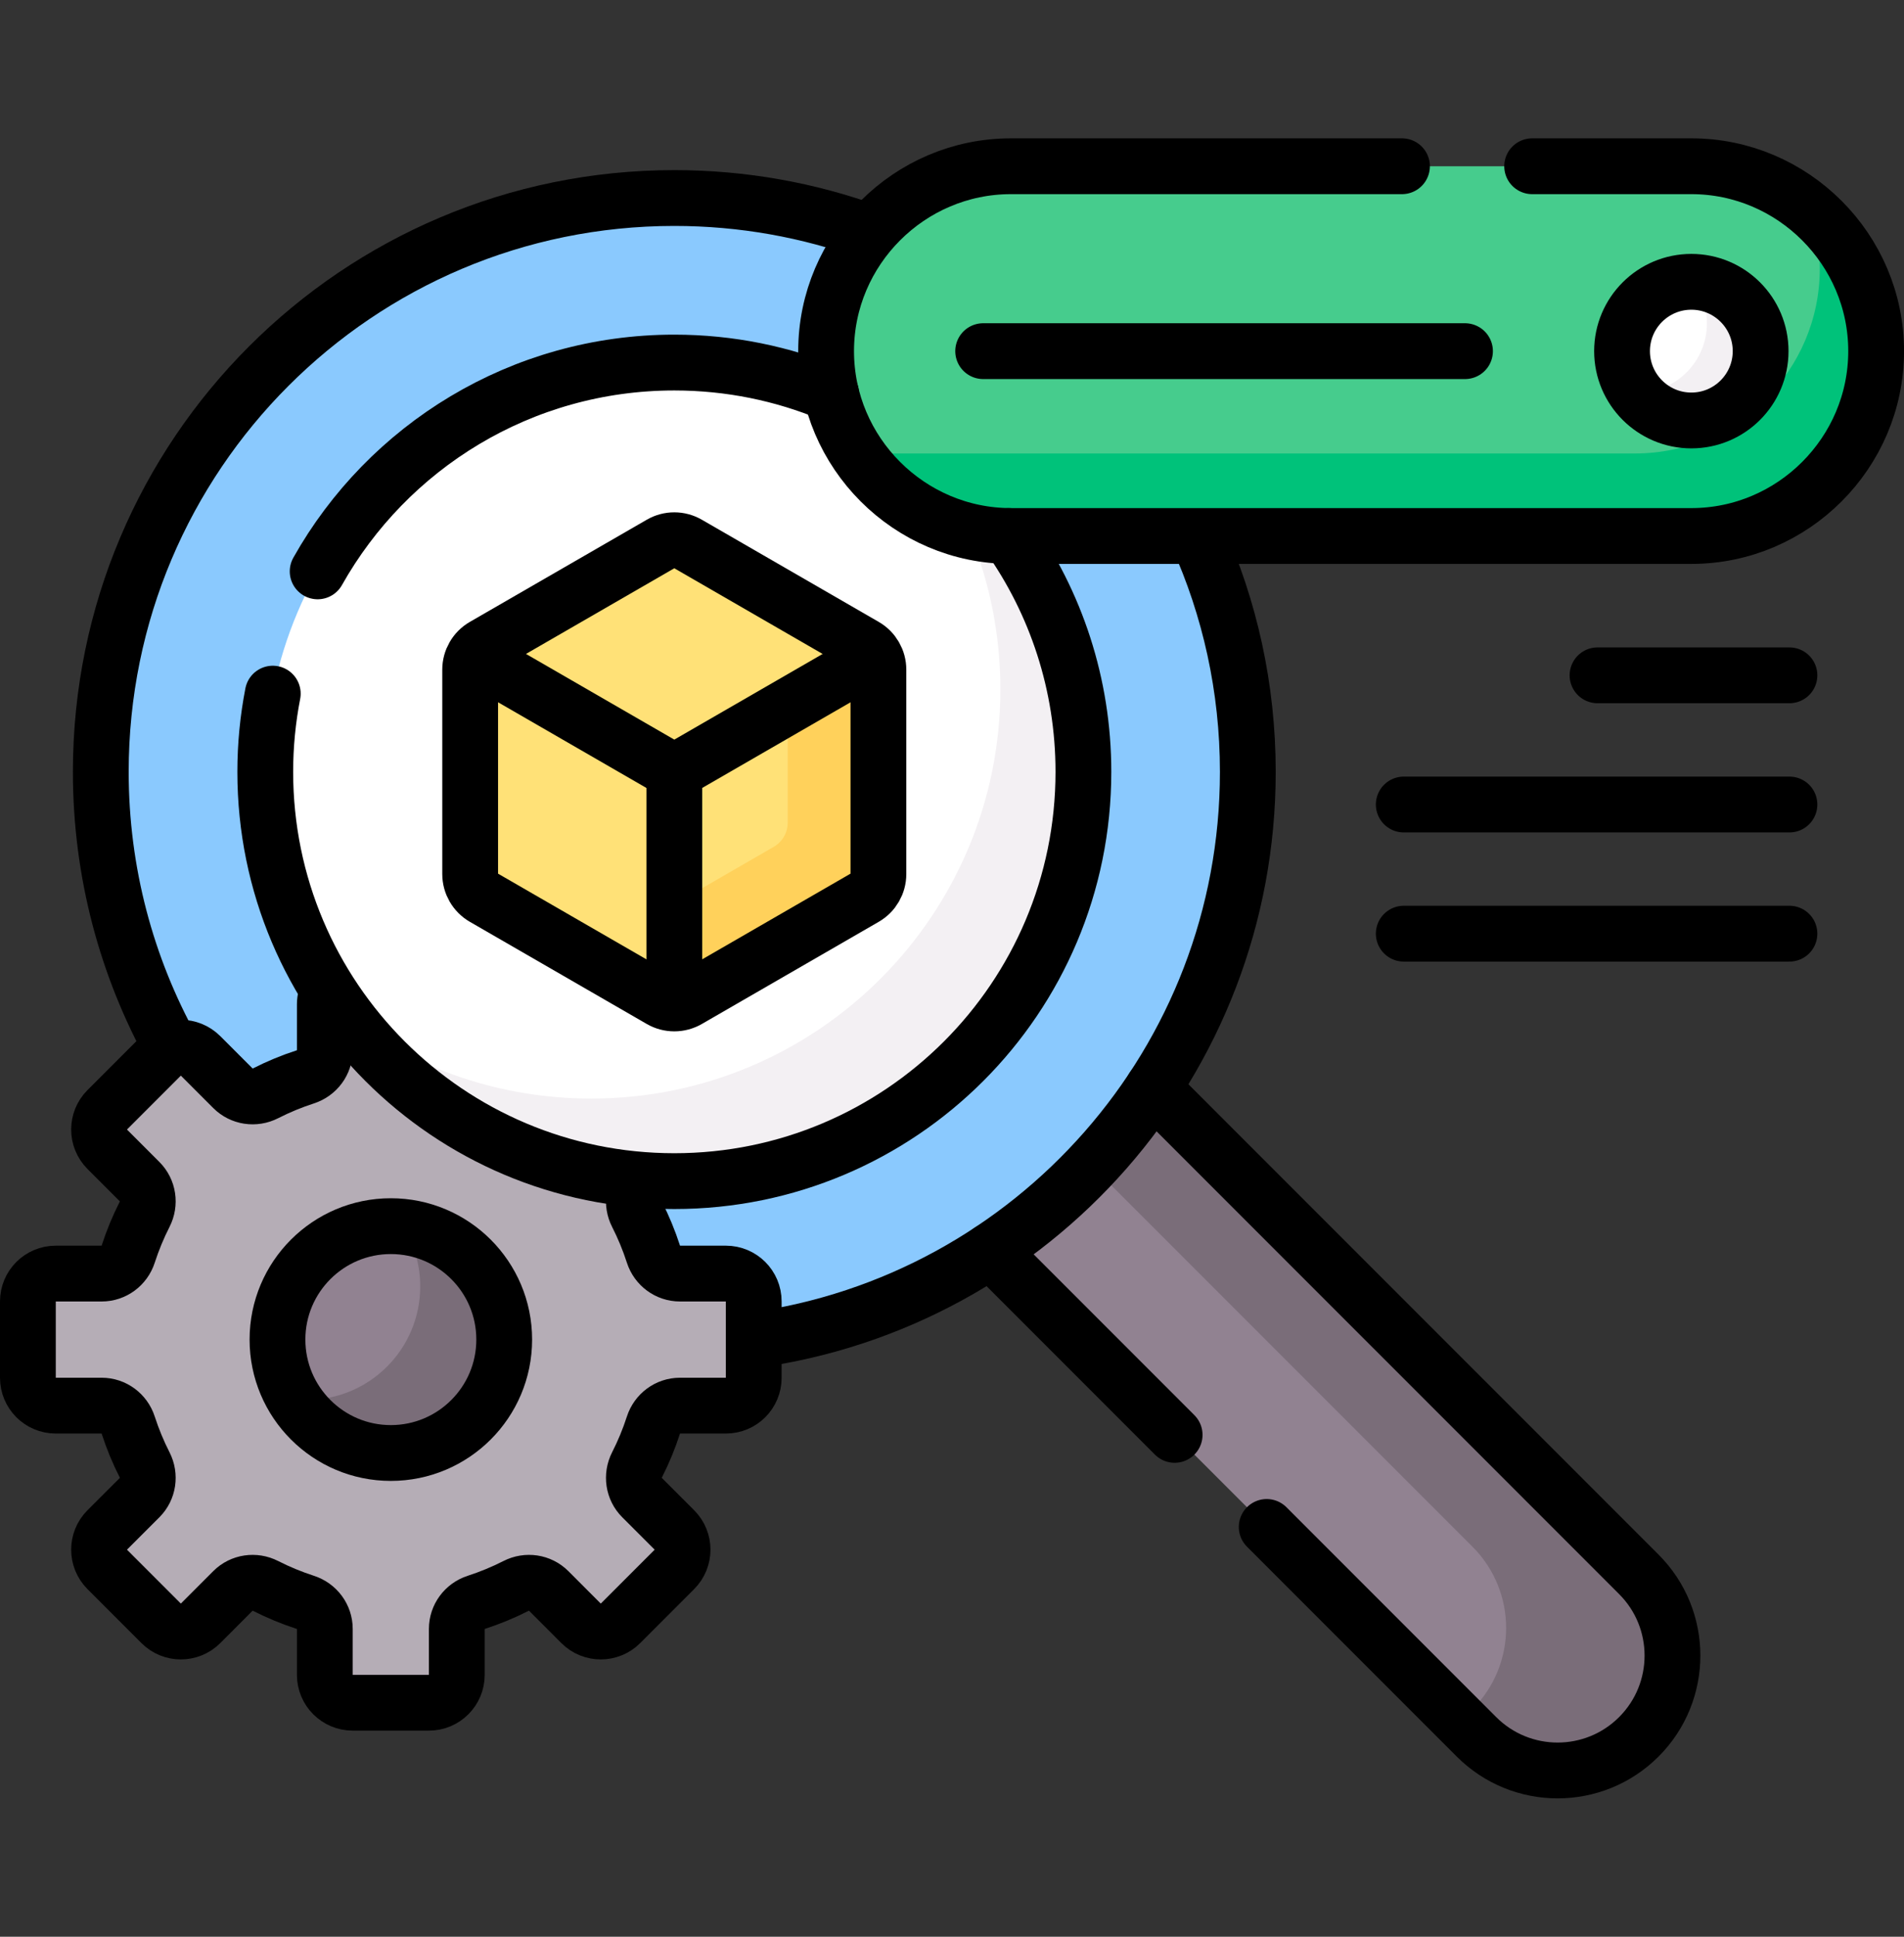 <svg width="60" height="61" viewBox="0 0 60 61" fill="none" xmlns="http://www.w3.org/2000/svg">
<rect x="0" y="0" width="60" height="61" fill="#333333" stroke="none"/>
<path d="M51.644 49.586L36.24 34.183C34.898 36.214 33.154 37.958 31.123 39.3L46.526 54.703C47.94 56.116 50.231 56.116 51.644 54.703C53.057 53.29 53.057 50.999 51.644 49.586Z" fill="#918291"/>
<path d="M51.643 49.586L36.24 34.183C35.666 35.051 35.018 35.866 34.307 36.621L46.402 48.716C47.815 50.129 47.815 52.42 46.402 53.833C46.275 53.959 46.141 54.074 46.001 54.178L46.526 54.703C47.939 56.116 50.23 56.116 51.644 54.703C53.056 53.29 53.056 50.999 51.643 49.586Z" fill="#7A6D79"/>
<path d="M39.322 24.31C39.322 34.292 31.23 42.383 21.249 42.383C11.268 42.383 3.176 34.292 3.176 24.31C3.176 14.329 11.267 6.237 21.249 6.237C31.23 6.237 39.322 14.329 39.322 24.31Z" fill="#8AC9FE"/>
<path d="M22.875 40.112H21.427C21.044 40.112 20.709 39.862 20.591 39.498C20.451 39.064 20.277 38.645 20.073 38.245C19.899 37.903 19.959 37.489 20.23 37.218L20.394 37.054C16.195 36.775 12.546 34.459 10.427 31.087C10.308 31.237 10.236 31.426 10.236 31.632V33.08C10.236 33.463 9.986 33.798 9.622 33.916C9.188 34.057 8.769 34.23 8.368 34.434C8.027 34.608 7.613 34.549 7.342 34.278L6.319 33.254C5.976 32.912 5.421 32.912 5.079 33.254L3.378 34.955C3.036 35.298 3.036 35.853 3.378 36.195L4.401 37.218C4.673 37.489 4.732 37.903 4.558 38.245C4.354 38.645 4.181 39.064 4.04 39.498C3.922 39.862 3.587 40.112 3.204 40.112H1.756C1.271 40.112 0.879 40.505 0.879 40.989V43.394C0.879 43.879 1.271 44.271 1.756 44.271H3.204C3.587 44.271 3.922 44.521 4.04 44.885C4.181 45.319 4.354 45.738 4.558 46.139C4.732 46.48 4.673 46.894 4.402 47.165L3.378 48.188C3.036 48.531 3.036 49.086 3.378 49.428L5.079 51.129C5.421 51.471 5.977 51.471 6.319 51.129L7.342 50.106C7.613 49.835 8.027 49.775 8.368 49.949C8.769 50.153 9.188 50.327 9.622 50.467C9.986 50.586 10.236 50.92 10.236 51.304V52.752C10.236 53.236 10.629 53.628 11.113 53.628H13.518C14.002 53.628 14.395 53.236 14.395 52.752V51.304C14.395 50.92 14.645 50.586 15.009 50.467C15.443 50.327 15.862 50.153 16.263 49.949C16.604 49.775 17.018 49.835 17.289 50.106L18.312 51.129C18.655 51.471 19.21 51.471 19.552 51.129L21.253 49.428C21.595 49.086 21.595 48.531 21.253 48.188L20.23 47.165C19.959 46.894 19.899 46.48 20.073 46.139C20.277 45.738 20.451 45.319 20.591 44.885C20.709 44.521 21.044 44.271 21.427 44.271H22.875C23.36 44.271 23.752 43.879 23.752 43.394V40.989C23.752 40.505 23.36 40.112 22.875 40.112Z" fill="#B5ADB6"/>
<path d="M12.316 45.764C14.289 45.764 15.889 44.164 15.889 42.191C15.889 40.218 14.289 38.619 12.316 38.619C10.344 38.619 8.744 40.218 8.744 42.191C8.744 44.164 10.344 45.764 12.316 45.764Z" fill="#918291"/>
<path d="M12.71 38.642C13.047 39.187 13.242 39.829 13.242 40.518C13.242 42.491 11.643 44.09 9.67 44.09C9.536 44.09 9.405 44.082 9.275 44.068C9.905 45.086 11.031 45.764 12.315 45.764C14.288 45.764 15.888 44.165 15.888 42.192C15.888 40.352 14.497 38.838 12.71 38.642Z" fill="#7A6D79"/>
<path d="M21.25 37.2C28.369 37.2 34.141 31.429 34.141 24.31C34.141 17.19 28.369 11.419 21.25 11.419C14.131 11.419 8.359 17.19 8.359 24.31C8.359 31.429 14.131 37.2 21.25 37.2Z" fill="white"/>
<path d="M28.933 13.958C30.559 16.116 31.524 18.8 31.524 21.711C31.524 28.83 25.753 34.601 18.634 34.601C15.755 34.601 13.097 33.657 10.951 32.062C13.304 35.183 17.041 37.2 21.25 37.2C28.37 37.2 34.141 31.429 34.141 24.31C34.141 20.069 32.093 16.307 28.933 13.958Z" fill="#F3F0F3"/>
<path d="M31.856 16.882H53.299C56.501 16.882 59.122 14.262 59.122 11.059C59.122 7.857 56.501 5.236 53.299 5.236H31.856C28.654 5.236 26.033 7.857 26.033 11.059C26.033 14.262 28.653 16.882 31.856 16.882Z" fill="#46CC8D"/>
<path d="M57.041 6.609C57.238 7.192 57.346 7.814 57.346 8.461C57.346 11.663 54.726 14.283 51.523 14.283H27.016C28.062 15.847 29.843 16.883 31.855 16.883H53.298C56.501 16.883 59.121 14.262 59.121 11.06C59.121 9.279 58.31 7.68 57.041 6.609Z" fill="#00C27A"/>
<path d="M53.299 13.243C54.505 13.243 55.482 12.265 55.482 11.059C55.482 9.854 54.505 8.876 53.299 8.876C52.093 8.876 51.115 9.854 51.115 11.059C51.115 12.265 52.093 13.243 53.299 13.243Z" fill="white"/>
<path d="M53.353 8.879C53.626 9.243 53.789 9.694 53.789 10.184C53.789 11.39 52.812 12.367 51.606 12.367C51.587 12.367 51.569 12.365 51.551 12.365C51.949 12.897 52.583 13.243 53.298 13.243C54.505 13.243 55.482 12.266 55.482 11.06C55.482 9.872 54.534 8.908 53.353 8.879Z" fill="#F3F0F3"/>
<path d="M14.816 21.092V27.529C14.816 27.835 14.98 28.119 15.245 28.272L20.82 31.49C21.085 31.643 21.412 31.643 21.678 31.49L27.252 28.272C27.518 28.119 27.681 27.835 27.681 27.529V21.092C27.681 20.785 27.518 20.502 27.252 20.349L21.678 17.131C21.412 16.977 21.085 16.977 20.82 17.131L15.245 20.349C14.98 20.502 14.816 20.785 14.816 21.092Z" fill="#FFE177"/>
<path d="M27.567 20.663L24.823 22.248V25.91C24.823 26.224 24.655 26.515 24.383 26.672L21.25 28.481V31.605C21.398 31.605 21.546 31.567 21.679 31.49L27.253 28.272C27.519 28.119 27.682 27.835 27.682 27.529V21.092C27.682 20.939 27.642 20.791 27.567 20.663Z" fill="#FFD15B"/>
<path d="M46.166 11.06H30.982" stroke="black" stroke-width="1.758" stroke-miterlimit="10" stroke-linecap="round" stroke-linejoin="round"/>
<path d="M56.39 29.407H44.236" stroke="black" stroke-width="1.758" stroke-miterlimit="10" stroke-linecap="round" stroke-linejoin="round"/>
<path d="M56.39 25.339H44.236" stroke="black" stroke-width="1.758" stroke-miterlimit="10" stroke-linecap="round" stroke-linejoin="round"/>
<path d="M56.39 21.27H50.342" stroke="black" stroke-width="1.758" stroke-miterlimit="10" stroke-linecap="round" stroke-linejoin="round"/>
<path d="M21.25 31.518V24.31" stroke="black" stroke-width="1.758" stroke-miterlimit="10" stroke-linejoin="round"/>
<path d="M14.932 20.663L21.249 24.31L27.567 20.663" stroke="black" stroke-width="1.758" stroke-miterlimit="10" stroke-linejoin="round"/>
<path d="M14.816 21.092V27.529C14.816 27.835 14.98 28.119 15.245 28.272L20.82 31.49C21.085 31.643 21.412 31.643 21.678 31.49L27.252 28.272C27.518 28.119 27.681 27.835 27.681 27.529V21.092C27.681 20.785 27.518 20.502 27.252 20.349L21.678 17.131C21.412 16.977 21.085 16.977 20.82 17.131L15.245 20.349C14.98 20.502 14.816 20.785 14.816 21.092Z" stroke="black" stroke-width="1.758" stroke-miterlimit="10" stroke-linecap="round" stroke-linejoin="round"/>
<path d="M27.407 7.314C25.485 6.618 23.411 6.237 21.249 6.237C11.268 6.237 3.176 14.329 3.176 24.31C3.176 27.478 3.992 30.455 5.423 33.043" stroke="black" stroke-width="1.758" stroke-miterlimit="10" stroke-linejoin="round"/>
<path d="M23.752 42.21C32.549 40.991 39.322 33.443 39.322 24.311C39.322 21.663 38.753 19.149 37.73 16.883" stroke="black" stroke-width="1.758" stroke-miterlimit="10" stroke-linejoin="round"/>
<path d="M12.316 45.764C14.289 45.764 15.889 44.164 15.889 42.191C15.889 40.218 14.289 38.619 12.316 38.619C10.344 38.619 8.744 40.218 8.744 42.191C8.744 44.164 10.344 45.764 12.316 45.764Z" stroke="black" stroke-width="1.758" stroke-miterlimit="10" stroke-linecap="round" stroke-linejoin="round"/>
<path d="M53.299 13.243C54.505 13.243 55.482 12.265 55.482 11.059C55.482 9.854 54.505 8.876 53.299 8.876C52.093 8.876 51.115 9.854 51.115 11.059C51.115 12.265 52.093 13.243 53.299 13.243Z" stroke="black" stroke-width="1.758" stroke-miterlimit="10" stroke-linecap="round" stroke-linejoin="round"/>
<path d="M44.18 5.236H31.856C28.654 5.236 26.033 7.857 26.033 11.059C26.033 14.262 28.654 16.882 31.856 16.882H53.299C56.502 16.882 59.122 14.262 59.122 11.059C59.122 7.857 56.501 5.236 53.299 5.236H48.282" stroke="black" stroke-width="1.758" stroke-miterlimit="10" stroke-linecap="round" stroke-linejoin="round"/>
<path d="M26.192 12.401C24.67 11.769 23.001 11.419 21.25 11.419C16.425 11.419 12.219 14.07 10.01 17.996" stroke="black" stroke-width="1.758" stroke-miterlimit="10" stroke-linecap="round" stroke-linejoin="round"/>
<path d="M8.596 21.847C8.441 22.644 8.359 23.468 8.359 24.311C8.359 31.43 14.131 37.201 21.25 37.201C28.369 37.201 34.141 31.43 34.141 24.311C34.141 21.544 33.269 18.981 31.785 16.881" stroke="black" stroke-width="1.758" stroke-miterlimit="10" stroke-linecap="round" stroke-linejoin="round"/>
<path d="M31.213 39.39L37.016 45.193" stroke="black" stroke-width="1.758" stroke-miterlimit="10" stroke-linecap="round" stroke-linejoin="round"/>
<path d="M39.917 48.093L46.527 54.703C47.94 56.116 50.231 56.116 51.644 54.703C53.057 53.29 53.057 50.999 51.644 49.586L36.33 34.273" stroke="black" stroke-width="1.758" stroke-miterlimit="10" stroke-linecap="round" stroke-linejoin="round"/>
<path d="M10.352 31.198C10.279 31.326 10.236 31.474 10.236 31.632V33.08C10.236 33.464 9.986 33.798 9.622 33.917C9.188 34.057 8.769 34.231 8.368 34.435C8.027 34.609 7.613 34.549 7.342 34.278L6.319 33.255C5.976 32.913 5.421 32.913 5.079 33.255L3.378 34.956C3.036 35.298 3.036 35.853 3.378 36.196L4.401 37.219C4.673 37.49 4.732 37.904 4.558 38.245C4.354 38.646 4.181 39.065 4.04 39.499C3.922 39.863 3.587 40.113 3.204 40.113H1.756C1.271 40.113 0.879 40.505 0.879 40.99V43.395C0.879 43.879 1.271 44.272 1.756 44.272H3.204C3.587 44.272 3.922 44.522 4.04 44.886C4.181 45.32 4.354 45.739 4.558 46.139C4.732 46.481 4.673 46.895 4.402 47.166L3.378 48.189C3.036 48.531 3.036 49.086 3.378 49.429L5.079 51.13C5.421 51.472 5.977 51.472 6.319 51.13L7.342 50.106C7.613 49.835 8.027 49.776 8.368 49.95C8.769 50.154 9.188 50.327 9.622 50.468C9.986 50.586 10.236 50.921 10.236 51.304V52.752C10.236 53.236 10.629 53.629 11.113 53.629H13.518C14.002 53.629 14.395 53.236 14.395 52.752V51.304C14.395 50.921 14.645 50.586 15.009 50.468C15.443 50.327 15.862 50.154 16.263 49.95C16.604 49.776 17.018 49.835 17.289 50.106L18.312 51.13C18.655 51.472 19.21 51.472 19.552 51.13L21.253 49.429C21.595 49.086 21.595 48.531 21.253 48.189L20.23 47.166C19.959 46.895 19.899 46.481 20.073 46.139C20.277 45.739 20.451 45.32 20.591 44.886C20.709 44.522 21.044 44.272 21.427 44.272H22.875C23.36 44.272 23.752 43.879 23.752 43.395V40.99C23.752 40.505 23.36 40.113 22.875 40.113H21.427C21.044 40.113 20.709 39.863 20.591 39.499C20.451 39.065 20.277 38.646 20.073 38.245C19.899 37.904 19.959 37.49 20.23 37.219L20.283 37.165" stroke="black" stroke-width="1.758" stroke-miterlimit="10" stroke-linejoin="round"/>
</svg>
